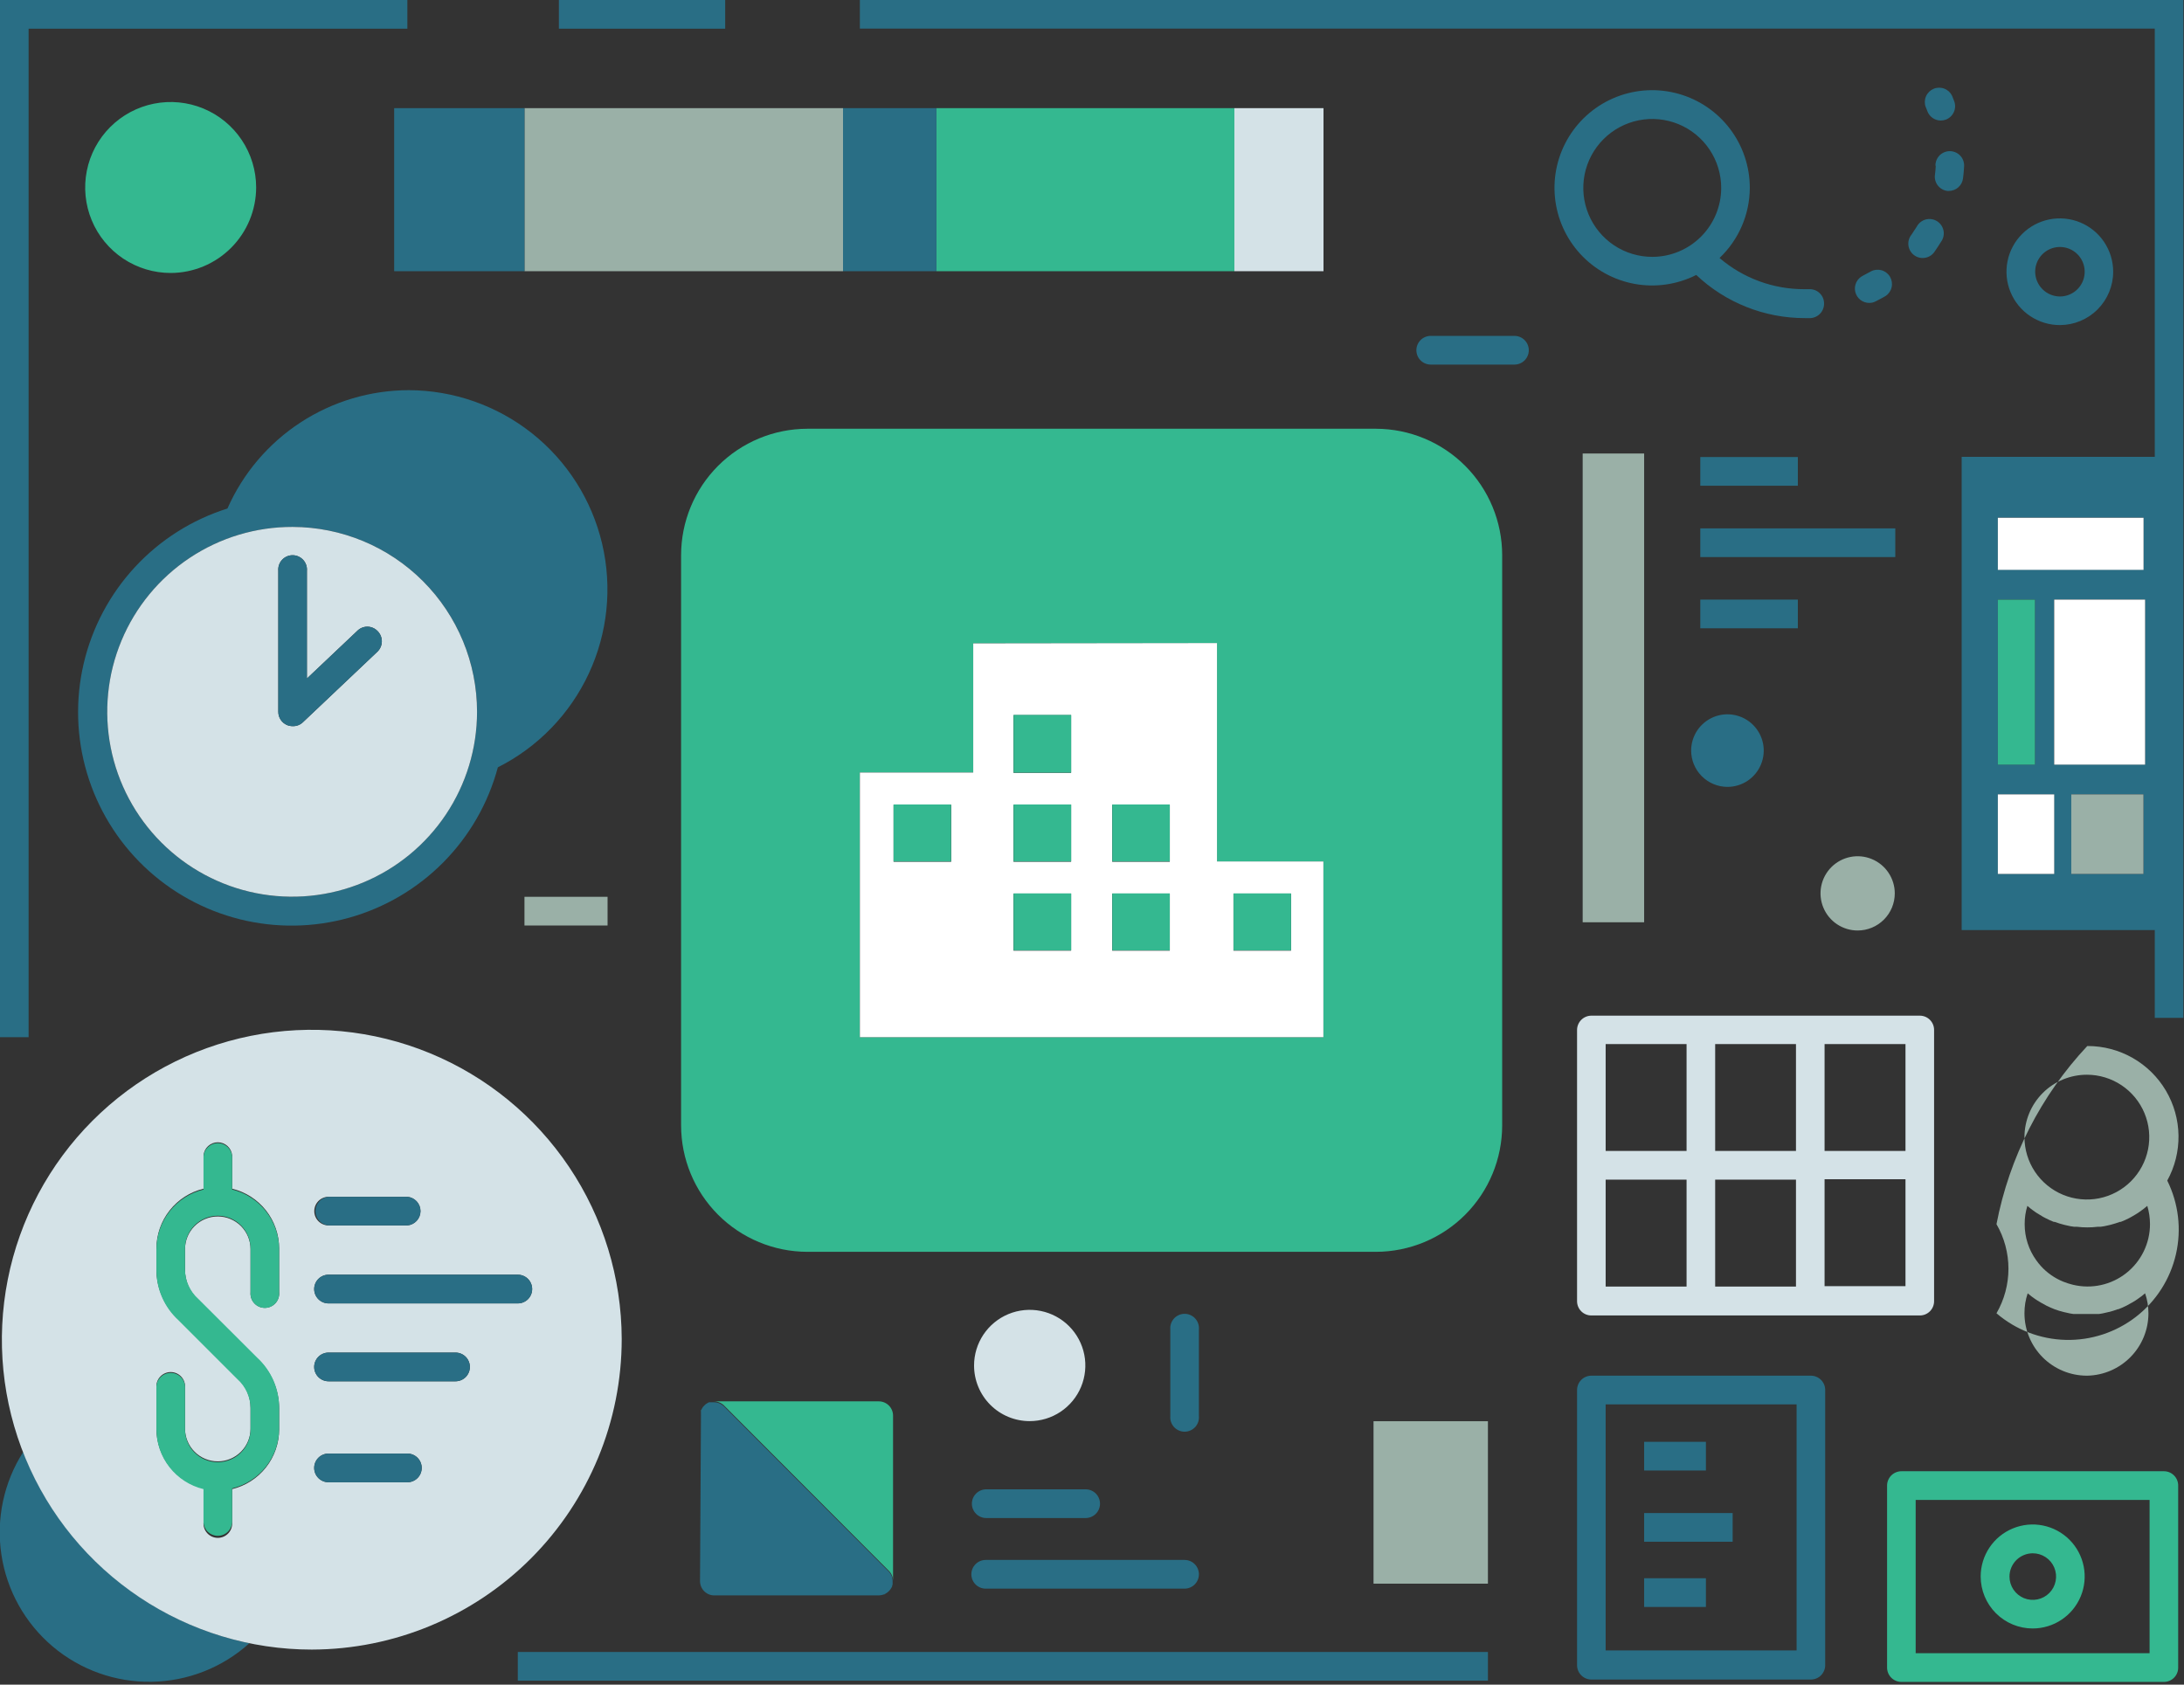 <svg width="210" height="162" viewBox="0 0 210 162" fill="none" xmlns="http://www.w3.org/2000/svg">
<rect x="0" y="0" width="210" height="162" fill="#333333" stroke="none"/>
<g clip-path="url(#clip0_2764_2238)">
<path d="M168.25 18.07C168.252 16.025 167.586 14.035 166.353 12.403C165.121 10.771 163.389 9.586 161.421 9.028C159.453 8.47 157.357 8.57 155.452 9.312C153.546 10.055 151.935 11.399 150.863 13.141C149.791 14.883 149.317 16.927 149.514 18.963C149.71 20.999 150.566 22.915 151.95 24.42C153.335 25.925 155.174 26.937 157.186 27.302C159.199 27.666 161.275 27.364 163.1 26.44C165.923 29.111 169.664 30.596 173.55 30.59H174.1C174.464 30.564 174.803 30.397 175.044 30.124C175.285 29.851 175.409 29.494 175.39 29.13C175.384 28.949 175.342 28.771 175.266 28.607C175.191 28.443 175.083 28.295 174.95 28.172C174.817 28.049 174.661 27.954 174.491 27.892C174.322 27.83 174.141 27.802 173.96 27.81H173.51C170.515 27.822 167.616 26.757 165.34 24.81C166.255 23.941 166.984 22.896 167.484 21.738C167.985 20.579 168.245 19.332 168.25 18.07ZM158.89 24.7C157.578 24.704 156.294 24.319 155.201 23.593C154.108 22.866 153.256 21.832 152.751 20.621C152.246 19.41 152.112 18.076 152.365 16.789C152.619 15.502 153.249 14.318 154.175 13.389C155.101 12.46 156.283 11.826 157.569 11.569C158.856 11.312 160.19 11.442 161.403 11.943C162.615 12.444 163.652 13.294 164.381 14.385C165.111 15.475 165.5 16.758 165.5 18.07C165.5 19.825 164.804 21.508 163.565 22.751C162.326 23.994 160.645 24.695 158.89 24.7Z" fill="#296E85"/>
<path d="M203.19 26.13C203.19 25.115 202.889 24.123 202.325 23.279C201.761 22.435 200.959 21.777 200.021 21.39C199.083 21.002 198.051 20.901 197.056 21.099C196.06 21.298 195.146 21.788 194.429 22.506C193.712 23.224 193.224 24.14 193.028 25.135C192.831 26.131 192.934 27.163 193.324 28.1C193.713 29.037 194.372 29.838 195.217 30.4C196.062 30.963 197.055 31.262 198.07 31.26C199.429 31.257 200.731 30.716 201.691 29.754C202.651 28.792 203.19 27.489 203.19 26.13ZM195.69 26.13C195.69 25.659 195.83 25.199 196.091 24.808C196.353 24.416 196.725 24.111 197.159 23.931C197.594 23.751 198.073 23.704 198.534 23.796C198.996 23.888 199.42 24.114 199.753 24.447C200.086 24.78 200.313 25.204 200.404 25.666C200.496 26.127 200.449 26.606 200.269 27.041C200.089 27.476 199.784 27.847 199.392 28.109C199.001 28.37 198.541 28.51 198.07 28.51C197.44 28.507 196.836 28.256 196.39 27.81C195.944 27.364 195.693 26.76 195.69 26.13Z" fill="#296E85"/>
<path d="M187.7 9.21C187.546 8.892 187.275 8.645 186.945 8.521C186.614 8.396 186.248 8.403 185.922 8.54C185.597 8.678 185.336 8.935 185.194 9.258C185.052 9.582 185.04 9.948 185.16 10.28C185.22 10.42 185.28 10.56 185.33 10.71C185.431 10.97 185.608 11.193 185.838 11.35C186.069 11.507 186.341 11.591 186.62 11.59C186.787 11.589 186.953 11.559 187.11 11.5C187.45 11.368 187.724 11.107 187.872 10.773C188.021 10.44 188.03 10.061 187.9 9.72C187.84 9.55 187.77 9.38 187.7 9.21Z" fill="#296E85"/>
<path d="M186.13 15.94C186.118 16.234 186.091 16.528 186.05 16.82C186.004 17.182 186.104 17.547 186.327 17.835C186.55 18.124 186.878 18.312 187.24 18.36H187.39C187.724 18.36 188.046 18.238 188.297 18.017C188.547 17.796 188.708 17.491 188.75 17.16C188.8 16.81 188.83 16.45 188.85 16.08C188.872 15.892 188.856 15.702 188.802 15.521C188.749 15.34 188.658 15.172 188.537 15.028C188.415 14.883 188.266 14.765 188.097 14.68C187.928 14.596 187.743 14.547 187.555 14.537C187.366 14.526 187.178 14.555 187.001 14.621C186.824 14.686 186.662 14.787 186.525 14.918C186.389 15.049 186.281 15.206 186.208 15.38C186.134 15.554 186.098 15.741 186.1 15.93L186.13 15.94Z" fill="#296E85"/>
<path d="M179.74 29.13C179.952 29.13 180.162 29.079 180.35 28.98C180.67 28.82 180.99 28.65 181.3 28.47C181.595 28.276 181.805 27.976 181.886 27.632C181.966 27.288 181.912 26.926 181.734 26.621C181.556 26.315 181.267 26.09 180.928 25.991C180.588 25.893 180.224 25.928 179.91 26.09L179.13 26.51C178.849 26.647 178.623 26.875 178.489 27.157C178.355 27.439 178.321 27.759 178.391 28.063C178.462 28.367 178.634 28.638 178.879 28.832C179.124 29.026 179.427 29.131 179.74 29.13Z" fill="#296E85"/>
<path d="M184.3 21.8C184.14 22.06 183.98 22.3 183.81 22.55C183.689 22.696 183.599 22.865 183.546 23.047C183.493 23.23 183.479 23.421 183.503 23.609C183.528 23.797 183.59 23.978 183.688 24.14C183.785 24.303 183.915 24.444 184.07 24.554C184.224 24.665 184.399 24.742 184.585 24.781C184.77 24.821 184.962 24.821 185.148 24.783C185.334 24.745 185.51 24.67 185.665 24.561C185.82 24.452 185.951 24.312 186.05 24.15C186.25 23.86 186.45 23.56 186.64 23.25C186.751 23.096 186.829 22.922 186.87 22.736C186.911 22.551 186.913 22.36 186.876 22.174C186.839 21.988 186.765 21.811 186.657 21.655C186.549 21.499 186.41 21.367 186.249 21.267C186.088 21.168 185.908 21.102 185.72 21.075C185.533 21.048 185.341 21.059 185.158 21.109C184.976 21.159 184.805 21.246 184.657 21.365C184.509 21.484 184.388 21.632 184.3 21.8Z" fill="#296E85"/>
<path d="M143.07 158.86H49.79V161.62H143.07V158.86Z" fill="#296E85"/>
<path d="M82.68 0V2.75H207.19V43.93H188.62V89.44H207.19V97.88H209.94V0H82.68ZM192.1 49.78H206.1V54.78H192.1V49.78ZM192.1 57.65H195.67V73.52H192.1V57.65ZM197.51 84.04H192.1V76.39H197.51V84.04ZM206.1 84.04H199.16V76.39H206.1V84.04ZM206.26 73.52H197.51V57.65H206.26V73.52Z" fill="#296E85"/>
<path d="M2.75 2.76H39.17V0H0V99.74H2.75V2.76Z" fill="#296E85"/>
<path d="M69.73 0H53.74V2.76H69.73V0Z" fill="#296E85"/>
<path d="M132.31 41.23H77.62C74.4 41.238 71.315 42.523 69.041 44.802C66.767 47.082 65.49 50.17 65.49 53.39V108.22C65.49 111.44 66.767 114.528 69.041 116.808C71.315 119.087 74.4 120.372 77.62 120.38H132.31C135.53 120.372 138.615 119.087 140.889 116.808C143.163 114.528 144.44 111.44 144.44 108.22V53.39C144.44 50.17 143.163 47.082 140.889 44.802C138.615 42.523 135.53 41.238 132.31 41.23ZM127.25 82.84V99.74H82.68V74.29H93.58V61.87H117.02V82.87L127.25 82.84Z" fill="#34B890"/>
<path d="M93.58 61.87V74.29H82.68V99.74H127.25V82.84H117.02V61.84L93.58 61.87ZM91.46 82.87H85.92V77.39H91.46V82.87ZM102.99 91.42H97.45V85.94H102.99V91.42ZM102.99 82.87H97.45V77.39H102.99V82.87ZM102.99 74.32H97.45V68.77H102.99V74.32ZM112.48 91.42H106.94V85.94H112.48V91.42ZM112.48 82.87H106.94V77.39H112.48V82.87ZM118.6 85.94H124.14V91.42H118.6V85.94Z" fill="white"/>
<path d="M103 68.75H97.46V74.3H103V68.75Z" fill="#34B890"/>
<path d="M103 77.36H97.46V82.84H103V77.36Z" fill="#34B890"/>
<path d="M112.48 77.36H106.95V82.84H112.48V77.36Z" fill="#34B890"/>
<path d="M103 85.91H97.46V91.39H103V85.91Z" fill="#34B890"/>
<path d="M91.45 77.36H85.92V82.84H91.45V77.36Z" fill="#34B890"/>
<path d="M112.48 85.91H106.95V91.39H112.48V85.91Z" fill="#34B890"/>
<path d="M124.14 85.91H118.61V91.39H124.14V85.91Z" fill="#34B890"/>
<path d="M2.23 139.63C0.359 142.562 -0.385 146.074 0.137 149.514C0.658 152.953 2.41 156.087 5.066 158.333C7.723 160.579 11.104 161.785 14.582 161.727C18.06 161.67 21.399 160.353 23.98 158.02C19.113 157.002 14.575 154.788 10.778 151.577C6.981 148.366 4.043 144.26 2.23 139.63Z" fill="#296E85"/>
<path d="M59.78 128.75C59.764 122.859 58.003 117.106 54.719 112.216C51.435 107.326 46.775 103.519 41.329 101.275C35.882 99.032 29.893 98.453 24.117 99.612C18.342 100.771 13.04 103.615 8.88 107.786C4.721 111.957 1.89 117.267 0.747 123.045C-0.396 128.824 0.198 134.812 2.456 140.252C4.714 145.693 8.534 150.342 13.432 153.613C18.331 156.884 24.09 158.63 29.98 158.63C37.893 158.614 45.475 155.458 51.063 149.856C56.65 144.253 59.785 136.662 59.78 128.75ZM15.04 137.38V133.44C15.024 133.249 15.047 133.058 15.109 132.877C15.171 132.696 15.269 132.53 15.399 132.389C15.528 132.248 15.685 132.136 15.86 132.059C16.035 131.982 16.224 131.942 16.415 131.942C16.606 131.942 16.795 131.982 16.97 132.059C17.145 132.136 17.302 132.248 17.431 132.389C17.561 132.53 17.659 132.696 17.721 132.877C17.783 133.058 17.806 133.249 17.79 133.44V137.38C17.79 138.215 18.122 139.016 18.713 139.607C19.303 140.198 20.105 140.53 20.94 140.53C21.776 140.53 22.577 140.198 23.168 139.607C23.758 139.016 24.09 138.215 24.09 137.38V135.38C24.091 134.843 23.979 134.313 23.76 133.823C23.541 133.334 23.221 132.896 22.82 132.54L17.17 126.89C16.497 126.276 15.96 125.529 15.593 124.695C15.226 123.862 15.038 122.96 15.04 122.05V120.05C15.043 118.724 15.492 117.438 16.313 116.397C17.134 115.356 18.281 114.621 19.57 114.31V111.11C19.599 110.765 19.757 110.445 20.012 110.211C20.266 109.977 20.599 109.847 20.945 109.847C21.291 109.847 21.624 109.977 21.878 110.211C22.133 110.445 22.291 110.765 22.32 111.11V114.31C23.608 114.621 24.754 115.357 25.573 116.398C26.393 117.439 26.839 118.725 26.84 120.05V124.27C26.856 124.46 26.833 124.652 26.771 124.833C26.709 125.014 26.611 125.18 26.482 125.321C26.352 125.461 26.195 125.574 26.02 125.651C25.845 125.727 25.656 125.767 25.465 125.767C25.274 125.767 25.085 125.727 24.91 125.651C24.735 125.574 24.578 125.461 24.449 125.321C24.319 125.18 24.221 125.014 24.159 124.833C24.097 124.652 24.074 124.46 24.09 124.27V120.13C24.09 119.294 23.758 118.493 23.168 117.902C22.577 117.312 21.776 116.98 20.94 116.98C20.105 116.98 19.303 117.312 18.713 117.902C18.122 118.493 17.79 119.294 17.79 120.13V122.13C17.79 122.666 17.903 123.196 18.122 123.685C18.341 124.175 18.66 124.612 19.06 124.97L24.71 130.61C25.383 131.225 25.921 131.975 26.287 132.81C26.654 133.645 26.842 134.548 26.84 135.46V137.46C26.839 138.785 26.393 140.071 25.573 141.112C24.754 142.153 23.608 142.888 22.32 143.2V146.39C22.336 146.58 22.313 146.772 22.251 146.953C22.189 147.134 22.091 147.3 21.962 147.441C21.832 147.581 21.675 147.694 21.5 147.771C21.325 147.847 21.136 147.887 20.945 147.887C20.754 147.887 20.565 147.847 20.39 147.771C20.215 147.694 20.058 147.581 19.929 147.441C19.799 147.3 19.701 147.134 19.639 146.953C19.577 146.772 19.554 146.58 19.57 146.39V143.13C18.28 142.818 17.131 142.082 16.31 141.039C15.488 139.996 15.041 138.707 15.04 137.38ZM31.59 122.58H49.79C50.156 122.58 50.507 122.725 50.766 122.984C51.025 123.243 51.17 123.594 51.17 123.96C51.17 124.326 51.025 124.677 50.766 124.936C50.507 125.194 50.156 125.34 49.79 125.34H31.59C31.224 125.34 30.873 125.194 30.614 124.936C30.355 124.677 30.21 124.326 30.21 123.96C30.21 123.594 30.355 123.243 30.614 122.984C30.873 122.725 31.224 122.58 31.59 122.58ZM30.22 116.47C30.219 116.289 30.253 116.11 30.322 115.942C30.39 115.775 30.491 115.623 30.618 115.495C30.745 115.366 30.897 115.264 31.064 115.195C31.23 115.125 31.409 115.09 31.59 115.09H39.17C39.515 115.119 39.835 115.277 40.069 115.531C40.303 115.786 40.433 116.119 40.433 116.465C40.433 116.81 40.303 117.144 40.069 117.398C39.835 117.653 39.515 117.81 39.17 117.84H31.59C31.41 117.84 31.232 117.804 31.066 117.735C30.9 117.667 30.749 117.566 30.621 117.438C30.494 117.311 30.393 117.16 30.324 116.994C30.256 116.828 30.22 116.65 30.22 116.47ZM31.59 130.07H43.8C44.166 130.07 44.517 130.215 44.776 130.474C45.035 130.733 45.18 131.084 45.18 131.45C45.18 131.816 45.035 132.167 44.776 132.426C44.517 132.684 44.166 132.83 43.8 132.83H31.59C31.224 132.83 30.873 132.684 30.614 132.426C30.355 132.167 30.21 131.816 30.21 131.45C30.21 131.084 30.355 130.733 30.614 130.474C30.873 130.215 31.224 130.07 31.59 130.07ZM31.59 139.78H39.17C39.536 139.78 39.887 139.925 40.146 140.184C40.405 140.443 40.55 140.794 40.55 141.16C40.55 141.526 40.405 141.877 40.146 142.136C39.887 142.394 39.536 142.54 39.17 142.54H31.59C31.224 142.54 30.873 142.394 30.614 142.136C30.355 141.877 30.21 141.526 30.21 141.16C30.21 140.794 30.355 140.443 30.614 140.184C30.873 139.925 31.224 139.78 31.59 139.78Z" fill="#D4E2E7"/>
<path d="M20.94 147.69C21.306 147.69 21.657 147.544 21.916 147.286C22.175 147.027 22.32 146.676 22.32 146.31V143.13C23.608 142.818 24.754 142.083 25.573 141.042C26.393 140.001 26.839 138.715 26.84 137.39V135.39C26.842 134.478 26.654 133.575 26.287 132.74C25.921 131.905 25.383 131.155 24.71 130.54L19.06 124.9C18.66 124.543 18.341 124.105 18.122 123.615C17.903 123.126 17.79 122.596 17.79 122.06V120.06C17.79 119.225 18.122 118.423 18.713 117.833C19.303 117.242 20.105 116.91 20.94 116.91C21.776 116.91 22.577 117.242 23.168 117.833C23.758 118.423 24.09 119.225 24.09 120.06V124.28C24.074 124.47 24.097 124.662 24.159 124.843C24.221 125.024 24.319 125.19 24.449 125.331C24.578 125.471 24.735 125.584 24.91 125.661C25.085 125.738 25.274 125.777 25.465 125.777C25.656 125.777 25.845 125.738 26.02 125.661C26.195 125.584 26.352 125.471 26.482 125.331C26.611 125.19 26.709 125.024 26.771 124.843C26.833 124.662 26.856 124.47 26.84 124.28V120.13C26.839 118.805 26.393 117.519 25.573 116.478C24.754 115.437 23.608 114.702 22.32 114.39V111.19C22.291 110.846 22.133 110.525 21.878 110.291C21.624 110.057 21.291 109.927 20.945 109.927C20.599 109.927 20.266 110.057 20.012 110.291C19.757 110.525 19.599 110.846 19.57 111.19V114.39C18.281 114.701 17.134 115.436 16.313 116.477C15.492 117.518 15.043 118.804 15.04 120.13V122.13C15.038 123.041 15.226 123.942 15.593 124.775C15.96 125.609 16.497 126.356 17.17 126.97L22.82 132.62C23.221 132.976 23.541 133.414 23.76 133.904C23.979 134.393 24.091 134.924 24.09 135.46V137.46C24.09 138.295 23.758 139.097 23.168 139.687C22.577 140.278 21.776 140.61 20.94 140.61C20.105 140.61 19.303 140.278 18.713 139.687C18.122 139.097 17.79 138.295 17.79 137.46V133.52C17.806 133.329 17.783 133.138 17.721 132.957C17.66 132.776 17.561 132.61 17.432 132.469C17.302 132.328 17.145 132.216 16.97 132.139C16.795 132.062 16.606 132.022 16.415 132.022C16.224 132.022 16.035 132.062 15.86 132.139C15.685 132.216 15.528 132.328 15.399 132.469C15.269 132.61 15.171 132.776 15.109 132.957C15.047 133.138 15.024 133.329 15.04 133.52V137.46C15.043 138.786 15.492 140.072 16.313 141.113C17.134 142.154 18.281 142.889 19.57 143.2V146.39C19.588 146.741 19.74 147.072 19.995 147.314C20.25 147.556 20.589 147.69 20.94 147.69Z" fill="#34B890"/>
<path d="M31.59 117.84H39.17C39.514 117.81 39.835 117.653 40.069 117.398C40.303 117.144 40.432 116.811 40.432 116.465C40.432 116.119 40.303 115.786 40.069 115.531C39.835 115.277 39.514 115.119 39.17 115.09H31.59C31.245 115.119 30.924 115.277 30.691 115.531C30.457 115.786 30.327 116.119 30.327 116.465C30.327 116.811 30.457 117.144 30.691 117.398C30.924 117.653 31.245 117.81 31.59 117.84Z" fill="#296E85"/>
<path d="M31.59 125.34H49.79C50.156 125.34 50.507 125.195 50.766 124.936C51.025 124.677 51.17 124.326 51.17 123.96C51.17 123.594 51.025 123.243 50.766 122.984C50.507 122.726 50.156 122.58 49.79 122.58H31.59C31.224 122.58 30.873 122.726 30.614 122.984C30.355 123.243 30.21 123.594 30.21 123.96C30.21 124.326 30.355 124.677 30.614 124.936C30.873 125.195 31.224 125.34 31.59 125.34Z" fill="#296E85"/>
<path d="M31.59 132.83H43.8C44.166 132.83 44.517 132.684 44.776 132.426C45.035 132.167 45.18 131.816 45.18 131.45C45.18 131.084 45.035 130.733 44.776 130.474C44.517 130.215 44.166 130.07 43.8 130.07H31.59C31.224 130.07 30.873 130.215 30.614 130.474C30.355 130.733 30.21 131.084 30.21 131.45C30.21 131.816 30.355 132.167 30.614 132.426C30.873 132.684 31.224 132.83 31.59 132.83Z" fill="#296E85"/>
<path d="M31.59 142.54H39.17C39.536 142.54 39.887 142.395 40.146 142.136C40.405 141.877 40.55 141.526 40.55 141.16C40.55 140.794 40.405 140.443 40.146 140.184C39.887 139.926 39.536 139.78 39.17 139.78H31.59C31.224 139.78 30.873 139.926 30.614 140.184C30.355 140.443 30.21 140.794 30.21 141.16C30.21 141.526 30.355 141.877 30.614 142.136C30.873 142.395 31.224 142.54 31.59 142.54Z" fill="#296E85"/>
<path d="M24.63 18.02C24.628 16.394 24.144 14.806 23.239 13.455C22.334 12.104 21.049 11.052 19.546 10.432C18.044 9.812 16.391 9.651 14.796 9.97C13.202 10.289 11.739 11.074 10.59 12.225C9.442 13.376 8.661 14.841 8.346 16.436C8.031 18.031 8.196 19.684 8.82 21.185C9.443 22.686 10.499 23.969 11.851 24.87C13.204 25.772 14.794 26.252 16.42 26.25C18.598 26.242 20.685 25.372 22.224 23.829C23.762 22.287 24.627 20.198 24.63 18.02Z" fill="#34B890"/>
<path d="M151.64 99.02V125.13C151.64 125.311 151.676 125.49 151.745 125.656C151.815 125.823 151.917 125.975 152.045 126.102C152.173 126.23 152.325 126.33 152.493 126.398C152.66 126.467 152.839 126.501 153.02 126.5H184.6C184.964 126.5 185.312 126.356 185.569 126.099C185.826 125.842 185.97 125.493 185.97 125.13V99.05C185.971 98.869 185.937 98.69 185.869 98.523C185.8 98.355 185.7 98.203 185.572 98.075C185.445 97.946 185.294 97.845 185.127 97.775C184.96 97.706 184.781 97.67 184.6 97.67H153.02C152.659 97.67 152.313 97.811 152.055 98.063C151.797 98.316 151.648 98.659 151.64 99.02ZM154.39 113.44H162.17V123.72H154.39V113.44ZM172.69 113.44V123.72H164.92V113.44H172.69ZM164.92 110.68V100.4H172.69V110.68H164.92ZM175.44 123.68V113.4H183.22V123.68H175.44ZM183.22 110.68H175.44V100.4H183.22V110.68ZM162.17 100.4V110.68H154.39V100.4H162.17Z" fill="#D4E2E7"/>
<path d="M200.7 100.59C196.23 105.36 193.203 111.3 191.97 117.72C192.723 119.022 193.12 120.5 193.12 122.005C193.12 123.509 192.723 124.987 191.97 126.29C193.827 127.885 196.177 128.788 198.623 128.849C201.07 128.909 203.462 128.121 205.394 126.619C207.326 125.118 208.68 122.994 209.226 120.609C209.772 118.223 209.477 115.723 208.39 113.53C209.122 112.2 209.495 110.702 209.471 109.183C209.448 107.665 209.028 106.179 208.255 104.873C207.481 103.566 206.38 102.484 205.061 101.733C203.741 100.982 202.249 100.588 200.73 100.59H200.7ZM198.39 123.25C197.574 122.92 196.843 122.411 196.25 121.76C196.089 121.582 195.939 121.395 195.8 121.2C195.069 120.187 194.677 118.969 194.68 117.72C194.676 117.123 194.764 116.53 194.94 115.96C195.162 116.157 195.396 116.341 195.64 116.51L195.85 116.65L196.46 117.02L196.71 117.15C196.96 117.281 197.217 117.398 197.48 117.5H197.57C197.865 117.61 198.165 117.703 198.47 117.78C198.555 117.806 198.642 117.826 198.73 117.84C198.96 117.899 199.194 117.942 199.43 117.97H199.7C200.032 118.011 200.366 118.032 200.7 118.03C201.034 118.032 201.369 118.012 201.7 117.97H201.98C202.216 117.942 202.45 117.899 202.68 117.84L202.94 117.78C203.24 117.7 203.54 117.61 203.84 117.5H203.92C204.186 117.398 204.447 117.281 204.7 117.15L204.94 117.02C205.15 116.9 205.36 116.78 205.56 116.65L205.76 116.51C206.008 116.341 206.245 116.157 206.47 115.96C206.642 116.531 206.729 117.124 206.73 117.72C206.73 118.626 206.523 119.521 206.127 120.337C205.731 121.152 205.155 121.868 204.443 122.429C203.731 122.99 202.901 123.382 202.016 123.576C201.13 123.77 200.212 123.761 199.33 123.55C199.01 123.473 198.696 123.373 198.39 123.25ZM200.66 103.35C201.847 103.35 203.007 103.702 203.994 104.361C204.98 105.02 205.749 105.957 206.203 107.054C206.658 108.15 206.776 109.357 206.545 110.52C206.313 111.684 205.742 112.753 204.903 113.593C204.064 114.432 202.995 115.003 201.831 115.235C200.667 115.466 199.46 115.347 198.364 114.893C197.268 114.439 196.331 113.67 195.671 112.683C195.012 111.697 194.66 110.537 194.66 109.35C194.66 108.559 194.817 107.775 195.121 107.045C195.425 106.314 195.87 105.651 196.432 105.093C196.993 104.535 197.659 104.094 198.392 103.795C199.124 103.496 199.909 103.345 200.7 103.35H200.66ZM200.66 132.29C199.069 132.29 197.543 131.658 196.418 130.532C195.292 129.407 194.66 127.881 194.66 126.29C194.657 125.637 194.761 124.988 194.97 124.37C195.199 124.567 195.439 124.751 195.69 124.92L195.92 125.07C196.11 125.19 196.31 125.31 196.51 125.41L196.76 125.55C197.01 125.68 197.28 125.79 197.55 125.9C197.838 126.008 198.132 126.098 198.43 126.17L198.7 126.23C198.924 126.289 199.151 126.332 199.38 126.36H199.65C199.96 126.36 200.28 126.36 200.59 126.36C200.9 126.36 201.22 126.36 201.53 126.36H201.81C202.039 126.331 202.267 126.288 202.49 126.23C202.578 126.216 202.665 126.196 202.75 126.17C203.05 126.101 203.344 126.011 203.63 125.9H203.69C203.96 125.798 204.223 125.681 204.48 125.55L204.73 125.41C204.93 125.31 205.12 125.19 205.32 125.07L205.54 124.92C205.791 124.751 206.031 124.567 206.26 124.37C206.472 124.988 206.581 125.637 206.58 126.29C206.581 127.861 205.965 129.369 204.865 130.491C203.766 131.612 202.271 132.259 200.7 132.29H200.66Z" fill="#9AB0A7"/>
<path d="M208.07 141.48H182.83C182.649 141.48 182.47 141.516 182.302 141.585C182.135 141.654 181.983 141.756 181.854 141.884C181.726 142.012 181.625 142.164 181.555 142.332C181.486 142.499 181.45 142.679 181.45 142.86V160.36C181.45 160.726 181.596 161.077 181.854 161.336C182.113 161.595 182.464 161.74 182.83 161.74H208.07C208.251 161.74 208.43 161.704 208.597 161.635C208.764 161.565 208.915 161.463 209.042 161.335C209.17 161.207 209.271 161.055 209.339 160.887C209.407 160.72 209.442 160.541 209.44 160.36V142.86C209.442 142.679 209.407 142.5 209.339 142.333C209.271 142.165 209.17 142.013 209.042 141.885C208.915 141.756 208.764 141.655 208.597 141.585C208.43 141.516 208.251 141.48 208.07 141.48ZM206.69 158.98H184.2V144.24H206.69V158.98Z" fill="#34B890"/>
<path d="M195.45 156.6C196.439 156.6 197.406 156.307 198.228 155.757C199.05 155.208 199.691 154.427 200.07 153.514C200.448 152.6 200.547 151.595 200.354 150.625C200.161 149.655 199.685 148.764 198.986 148.065C198.286 147.365 197.396 146.889 196.426 146.696C195.456 146.503 194.45 146.602 193.537 146.981C192.623 147.359 191.842 148 191.293 148.822C190.743 149.645 190.45 150.611 190.45 151.6C190.45 152.926 190.977 154.198 191.915 155.136C192.852 156.073 194.124 156.6 195.45 156.6ZM195.45 149.37C195.894 149.368 196.328 149.498 196.697 149.743C197.067 149.988 197.356 150.337 197.527 150.746C197.698 151.155 197.744 151.606 197.658 152.041C197.573 152.476 197.361 152.876 197.048 153.19C196.735 153.505 196.336 153.719 195.901 153.806C195.466 153.894 195.015 153.85 194.605 153.681C194.195 153.511 193.845 153.224 193.598 152.856C193.352 152.487 193.22 152.054 193.22 151.61C193.22 151.018 193.455 150.45 193.873 150.03C194.291 149.61 194.858 149.373 195.45 149.37Z" fill="#34B890"/>
<path d="M174.12 132.29H153.02C152.654 132.29 152.303 132.435 152.044 132.694C151.786 132.953 151.64 133.304 151.64 133.67V160.13C151.64 160.496 151.786 160.847 152.044 161.106C152.303 161.365 152.654 161.51 153.02 161.51H174.12C174.486 161.51 174.837 161.365 175.096 161.106C175.355 160.847 175.5 160.496 175.5 160.13V133.71C175.505 133.525 175.474 133.342 175.407 133.17C175.34 132.997 175.239 132.841 175.11 132.708C174.982 132.576 174.828 132.471 174.658 132.399C174.488 132.327 174.305 132.29 174.12 132.29ZM172.75 158.71H154.39V135.05H172.75V158.71Z" fill="#296E85"/>
<path d="M164.03 138.65H158.09V141.41H164.03V138.65Z" fill="#296E85"/>
<path d="M166.6 145.5H158.09V148.26H166.6V145.5Z" fill="#296E85"/>
<path d="M164.03 151.77H158.09V154.53H164.03V151.77Z" fill="#296E85"/>
<path d="M85.71 152.69C85.679 152.75 85.642 152.807 85.6 152.86C85.642 152.807 85.679 152.75 85.71 152.69Z" fill="#34B890"/>
<path d="M85.84 152.31C85.833 152.379 85.816 152.446 85.79 152.51C85.811 152.445 85.828 152.378 85.84 152.31Z" fill="#34B890"/>
<path d="M67.32 136.13C67.315 136.06 67.315 135.99 67.32 135.92C67.315 135.99 67.315 136.06 67.32 136.13Z" fill="#34B890"/>
<path d="M85.03 153.32L85.15 153.25L84.98 153.33L85.03 153.32Z" fill="#34B890"/>
<path d="M85.47 153.01L85.32 153.14C85.374 153.102 85.425 153.058 85.47 153.01Z" fill="#34B890"/>
<path d="M85.48 151.07C85.61 151.201 85.711 151.358 85.778 151.53C85.845 151.702 85.876 151.885 85.87 152.07C85.87 152.07 85.87 152.07 85.87 152V136.14C85.871 135.959 85.837 135.78 85.769 135.613C85.701 135.445 85.6 135.293 85.472 135.165C85.345 135.036 85.194 134.935 85.027 134.865C84.86 134.796 84.681 134.76 84.5 134.76H68.62C68.993 134.756 69.353 134.899 69.62 135.16L85.48 151.07Z" fill="#34B890"/>
<path d="M67.39 135.66C67.395 135.68 67.395 135.7 67.39 135.72C67.413 135.658 67.439 135.598 67.47 135.54C67.441 135.578 67.415 135.619 67.39 135.66Z" fill="#34B890"/>
<path d="M67.59 135.36C67.628 135.308 67.671 135.261 67.72 135.22C67.671 135.261 67.628 135.308 67.59 135.36Z" fill="#34B890"/>
<path d="M67.87 135.13C67.923 135.091 67.98 135.058 68.04 135.03C67.98 135.058 67.923 135.091 67.87 135.13Z" fill="#34B890"/>
<path d="M67.31 152.04C67.309 152.221 67.343 152.4 67.412 152.567C67.48 152.734 67.581 152.887 67.708 153.015C67.835 153.143 67.987 153.245 68.153 153.315C68.32 153.384 68.499 153.42 68.68 153.42H84.51C84.671 153.415 84.829 153.384 84.98 153.33L85.15 153.25L85.32 153.14L85.47 153.01C85.519 152.965 85.562 152.914 85.6 152.86C85.642 152.807 85.679 152.75 85.71 152.69L85.78 152.57C85.775 152.55 85.775 152.529 85.78 152.51C85.806 152.446 85.823 152.378 85.83 152.31C85.835 152.243 85.835 152.176 85.83 152.11C85.836 151.925 85.805 151.742 85.738 151.57C85.671 151.398 85.57 151.241 85.44 151.11L69.62 135.25C69.353 134.989 68.993 134.845 68.62 134.85H68.41H68.22H68.16L68.04 134.92C67.98 134.947 67.923 134.981 67.87 135.02C67.815 135.061 67.765 135.108 67.72 135.16C67.672 135.201 67.628 135.248 67.59 135.3C67.55 135.357 67.513 135.418 67.48 135.48C67.449 135.538 67.423 135.598 67.4 135.66C67.396 135.723 67.396 135.786 67.4 135.85C67.395 135.92 67.395 135.99 67.4 136.06C67.4 136.06 67.4 136.06 67.4 136.12L67.31 152.04Z" fill="#296E85"/>
<path d="M39.33 37.52C35.63 37.521 32.01 38.597 28.91 40.617C25.81 42.637 23.364 45.515 21.87 48.9C18.469 49.971 15.405 51.91 12.981 54.526C10.557 57.142 8.856 60.344 8.045 63.817C7.235 67.29 7.343 70.914 8.36 74.332C9.376 77.751 11.265 80.845 13.841 83.311C16.418 85.778 19.592 87.53 23.051 88.397C26.511 89.263 30.136 89.213 33.57 88.252C37.005 87.291 40.129 85.452 42.637 82.916C45.144 80.38 46.948 77.235 47.87 73.79C51.716 71.852 54.797 68.675 56.615 64.771C58.434 60.868 58.884 56.465 57.894 52.274C56.904 48.083 54.53 44.348 51.157 41.671C47.783 38.994 43.606 37.532 39.3 37.52H39.33ZM28.13 86.23C24.612 86.238 21.17 85.202 18.241 83.253C15.312 81.304 13.027 78.53 11.675 75.282C10.323 72.034 9.965 68.457 10.647 65.006C11.328 61.554 13.019 58.382 15.504 55.892C17.989 53.401 21.157 51.704 24.607 51.015C28.057 50.325 31.634 50.675 34.885 52.02C38.136 53.364 40.915 55.643 42.871 58.568C44.826 61.493 45.87 64.932 45.87 68.45C45.87 73.159 44.002 77.675 40.677 81.008C37.351 84.341 32.839 86.219 28.13 86.23Z" fill="#296E85"/>
<path d="M28.13 50.67C24.612 50.662 21.17 51.698 18.241 53.647C15.312 55.596 13.027 58.37 11.675 61.618C10.323 64.866 9.965 68.442 10.647 71.894C11.328 75.346 13.019 78.517 15.504 81.008C17.988 83.499 21.157 85.196 24.607 85.885C28.057 86.575 31.634 86.225 34.885 84.88C38.136 83.536 40.915 81.257 42.871 78.332C44.826 75.407 45.87 71.968 45.87 68.45C45.87 63.741 44.002 59.225 40.677 55.892C37.351 52.558 32.839 50.681 28.13 50.67ZM26.76 54.89C26.744 54.7 26.767 54.508 26.829 54.327C26.891 54.146 26.989 53.98 27.119 53.839C27.248 53.698 27.405 53.586 27.58 53.509C27.755 53.432 27.944 53.392 28.135 53.392C28.326 53.392 28.515 53.432 28.69 53.509C28.865 53.586 29.022 53.698 29.151 53.839C29.281 53.98 29.379 54.146 29.441 54.327C29.503 54.508 29.526 54.7 29.51 54.89V65.25L34.35 60.67C34.477 60.541 34.628 60.439 34.794 60.369C34.961 60.299 35.139 60.263 35.32 60.263C35.501 60.263 35.679 60.299 35.846 60.369C36.013 60.439 36.163 60.541 36.29 60.67C36.424 60.8 36.531 60.955 36.604 61.127C36.677 61.299 36.715 61.483 36.715 61.67C36.715 61.857 36.677 62.041 36.604 62.213C36.531 62.385 36.424 62.54 36.29 62.67L29.13 69.45C28.998 69.578 28.841 69.677 28.669 69.742C28.497 69.808 28.314 69.837 28.13 69.83C27.945 69.828 27.761 69.791 27.59 69.72C27.343 69.612 27.132 69.435 26.985 69.209C26.837 68.984 26.759 68.719 26.76 68.45V54.89Z" fill="#D4E2E7"/>
<path d="M27.59 69.72C27.761 69.791 27.945 69.828 28.13 69.83C28.314 69.838 28.497 69.808 28.669 69.742C28.841 69.677 28.997 69.578 29.13 69.45L36.29 62.67C36.424 62.54 36.531 62.385 36.604 62.213C36.677 62.041 36.714 61.857 36.714 61.67C36.714 61.483 36.677 61.299 36.604 61.127C36.531 60.955 36.424 60.8 36.29 60.67C36.163 60.541 36.012 60.439 35.846 60.369C35.679 60.299 35.501 60.263 35.32 60.263C35.139 60.263 34.961 60.299 34.794 60.369C34.627 60.439 34.477 60.541 34.35 60.67L29.51 65.25V54.89C29.526 54.7 29.503 54.508 29.441 54.327C29.379 54.146 29.281 53.98 29.151 53.839C29.022 53.699 28.865 53.586 28.69 53.509C28.515 53.432 28.326 53.393 28.135 53.393C27.944 53.393 27.755 53.432 27.58 53.509C27.405 53.586 27.248 53.699 27.118 53.839C26.989 53.98 26.891 54.146 26.829 54.327C26.767 54.508 26.744 54.7 26.76 54.89V68.45C26.759 68.72 26.837 68.984 26.985 69.209C27.132 69.435 27.343 69.612 27.59 69.72Z" fill="#296E85"/>
<path d="M118.69 10.4H90.04V26.08H118.69V10.4Z" fill="#34B890"/>
<path d="M127.26 10.4H118.69V26.08H127.26V10.4Z" fill="#D4E2E7"/>
<path d="M81.06 10.4H50.43V26.08H81.06V10.4Z" fill="#9AB0A7"/>
<path d="M90.04 10.4H81.06V26.08H90.04V10.4Z" fill="#296E85"/>
<path d="M50.43 10.4H37.9V26.08H50.43V10.4Z" fill="#296E85"/>
<path d="M158.09 43.61H152.18V88.69H158.09V43.61Z" fill="#9AB0A7"/>
<path d="M94.78 152.77H113.9C114.266 152.77 114.617 152.624 114.876 152.366C115.134 152.107 115.28 151.756 115.28 151.39C115.28 151.024 115.134 150.673 114.876 150.414C114.617 150.155 114.266 150.01 113.9 150.01H94.78C94.414 150.01 94.063 150.155 93.804 150.414C93.545 150.673 93.4 151.024 93.4 151.39C93.4 151.756 93.545 152.107 93.804 152.366C94.063 152.624 94.414 152.77 94.78 152.77Z" fill="#296E85"/>
<path d="M94.78 145.98H104.39C104.756 145.98 105.107 145.834 105.366 145.576C105.625 145.317 105.77 144.966 105.77 144.6C105.77 144.234 105.625 143.883 105.366 143.624C105.107 143.365 104.756 143.22 104.39 143.22H94.83C94.464 143.22 94.113 143.365 93.854 143.624C93.596 143.883 93.45 144.234 93.45 144.6C93.45 144.966 93.596 145.317 93.854 145.576C94.113 145.834 94.464 145.98 94.83 145.98H94.78Z" fill="#296E85"/>
<path d="M99 136.66C100.059 136.662 101.094 136.35 101.975 135.763C102.856 135.176 103.544 134.342 103.95 133.364C104.356 132.387 104.464 131.311 104.259 130.272C104.053 129.234 103.545 128.28 102.797 127.53C102.049 126.781 101.096 126.271 100.058 126.064C99.019 125.856 97.943 125.962 96.965 126.366C95.987 126.771 95.151 127.457 94.562 128.337C93.974 129.217 93.66 130.251 93.66 131.31C93.659 132.012 93.796 132.707 94.064 133.356C94.332 134.006 94.725 134.595 95.221 135.092C95.717 135.589 96.306 135.983 96.954 136.252C97.603 136.521 98.298 136.66 99 136.66Z" fill="#D4E2E7"/>
<path d="M182.19 85.91C182.19 85.204 181.98 84.514 181.588 83.927C181.196 83.339 180.638 82.882 179.986 82.612C179.334 82.341 178.616 82.271 177.923 82.408C177.231 82.546 176.595 82.886 176.095 83.385C175.596 83.885 175.256 84.521 175.118 85.213C174.981 85.906 175.051 86.624 175.322 87.276C175.592 87.928 176.049 88.486 176.636 88.878C177.224 89.27 177.914 89.48 178.62 89.48C179.567 89.48 180.475 89.104 181.144 88.434C181.814 87.765 182.19 86.857 182.19 85.91Z" fill="#9AB0A7"/>
<path d="M58.42 86.24H50.43V89H58.42V86.24Z" fill="#9AB0A7"/>
<path d="M206.11 49.79H192.1V54.8H206.11V49.79Z" fill="white"/>
<path d="M206.1 76.39H199.16V84.04H206.1V76.39Z" fill="#9AB0A7"/>
<path d="M197.52 76.39H192.1V84.04H197.52V76.39Z" fill="white"/>
<path d="M195.67 57.66H192.1V73.53H195.67V57.66Z" fill="#34B890"/>
<path d="M206.26 57.66H197.52V73.53H206.26V57.66Z" fill="white"/>
<path d="M182.24 50.81H163.49V53.57H182.24V50.81Z" fill="#296E85"/>
<path d="M172.87 57.66H163.49V60.42H172.87V57.66Z" fill="#296E85"/>
<path d="M172.87 43.95H163.49V46.71H172.87V43.95Z" fill="#296E85"/>
<path d="M166.09 75.67C166.781 75.672 167.456 75.469 168.032 75.087C168.607 74.704 169.056 74.16 169.321 73.522C169.587 72.885 169.658 72.183 169.524 71.505C169.391 70.828 169.059 70.205 168.571 69.716C168.084 69.227 167.462 68.893 166.784 68.758C166.107 68.622 165.405 68.691 164.767 68.955C164.128 69.219 163.583 69.666 163.199 70.24C162.815 70.814 162.61 71.489 162.61 72.18C162.612 73.103 162.98 73.988 163.631 74.641C164.283 75.295 165.167 75.665 166.09 75.67Z" fill="#296E85"/>
<path d="M143.07 136.67H132.07V152.29H143.07V136.67Z" fill="#9AB0A7"/>
<path d="M115.28 136.18V127.84C115.296 127.65 115.273 127.458 115.211 127.277C115.149 127.096 115.051 126.93 114.921 126.789C114.792 126.649 114.635 126.536 114.46 126.459C114.285 126.382 114.096 126.343 113.905 126.343C113.714 126.343 113.525 126.382 113.35 126.459C113.175 126.536 113.018 126.649 112.888 126.789C112.759 126.93 112.661 127.096 112.599 127.277C112.537 127.458 112.514 127.65 112.53 127.84V136.18C112.514 136.371 112.537 136.562 112.599 136.743C112.661 136.924 112.759 137.09 112.888 137.231C113.018 137.372 113.175 137.484 113.35 137.561C113.525 137.638 113.714 137.677 113.905 137.677C114.096 137.677 114.285 137.638 114.46 137.561C114.635 137.484 114.792 137.372 114.921 137.231C115.051 137.09 115.149 136.924 115.211 136.743C115.273 136.562 115.296 136.371 115.28 136.18Z" fill="#296E85"/>
<path d="M145.62 32.3H137.57C137.204 32.3 136.853 32.445 136.594 32.704C136.335 32.963 136.19 33.314 136.19 33.68C136.19 34.046 136.335 34.397 136.594 34.656C136.853 34.914 137.204 35.06 137.57 35.06H145.62C145.986 35.06 146.337 34.914 146.596 34.656C146.855 34.397 147 34.046 147 33.68C147 33.314 146.855 32.963 146.596 32.704C146.337 32.445 145.986 32.3 145.62 32.3Z" fill="#296E85"/>
</g>
<defs>
<clipPath id="clip0_2764_2238">
<rect width="209.94" height="161.74" fill="white"/>
</clipPath>
</defs>
</svg>
